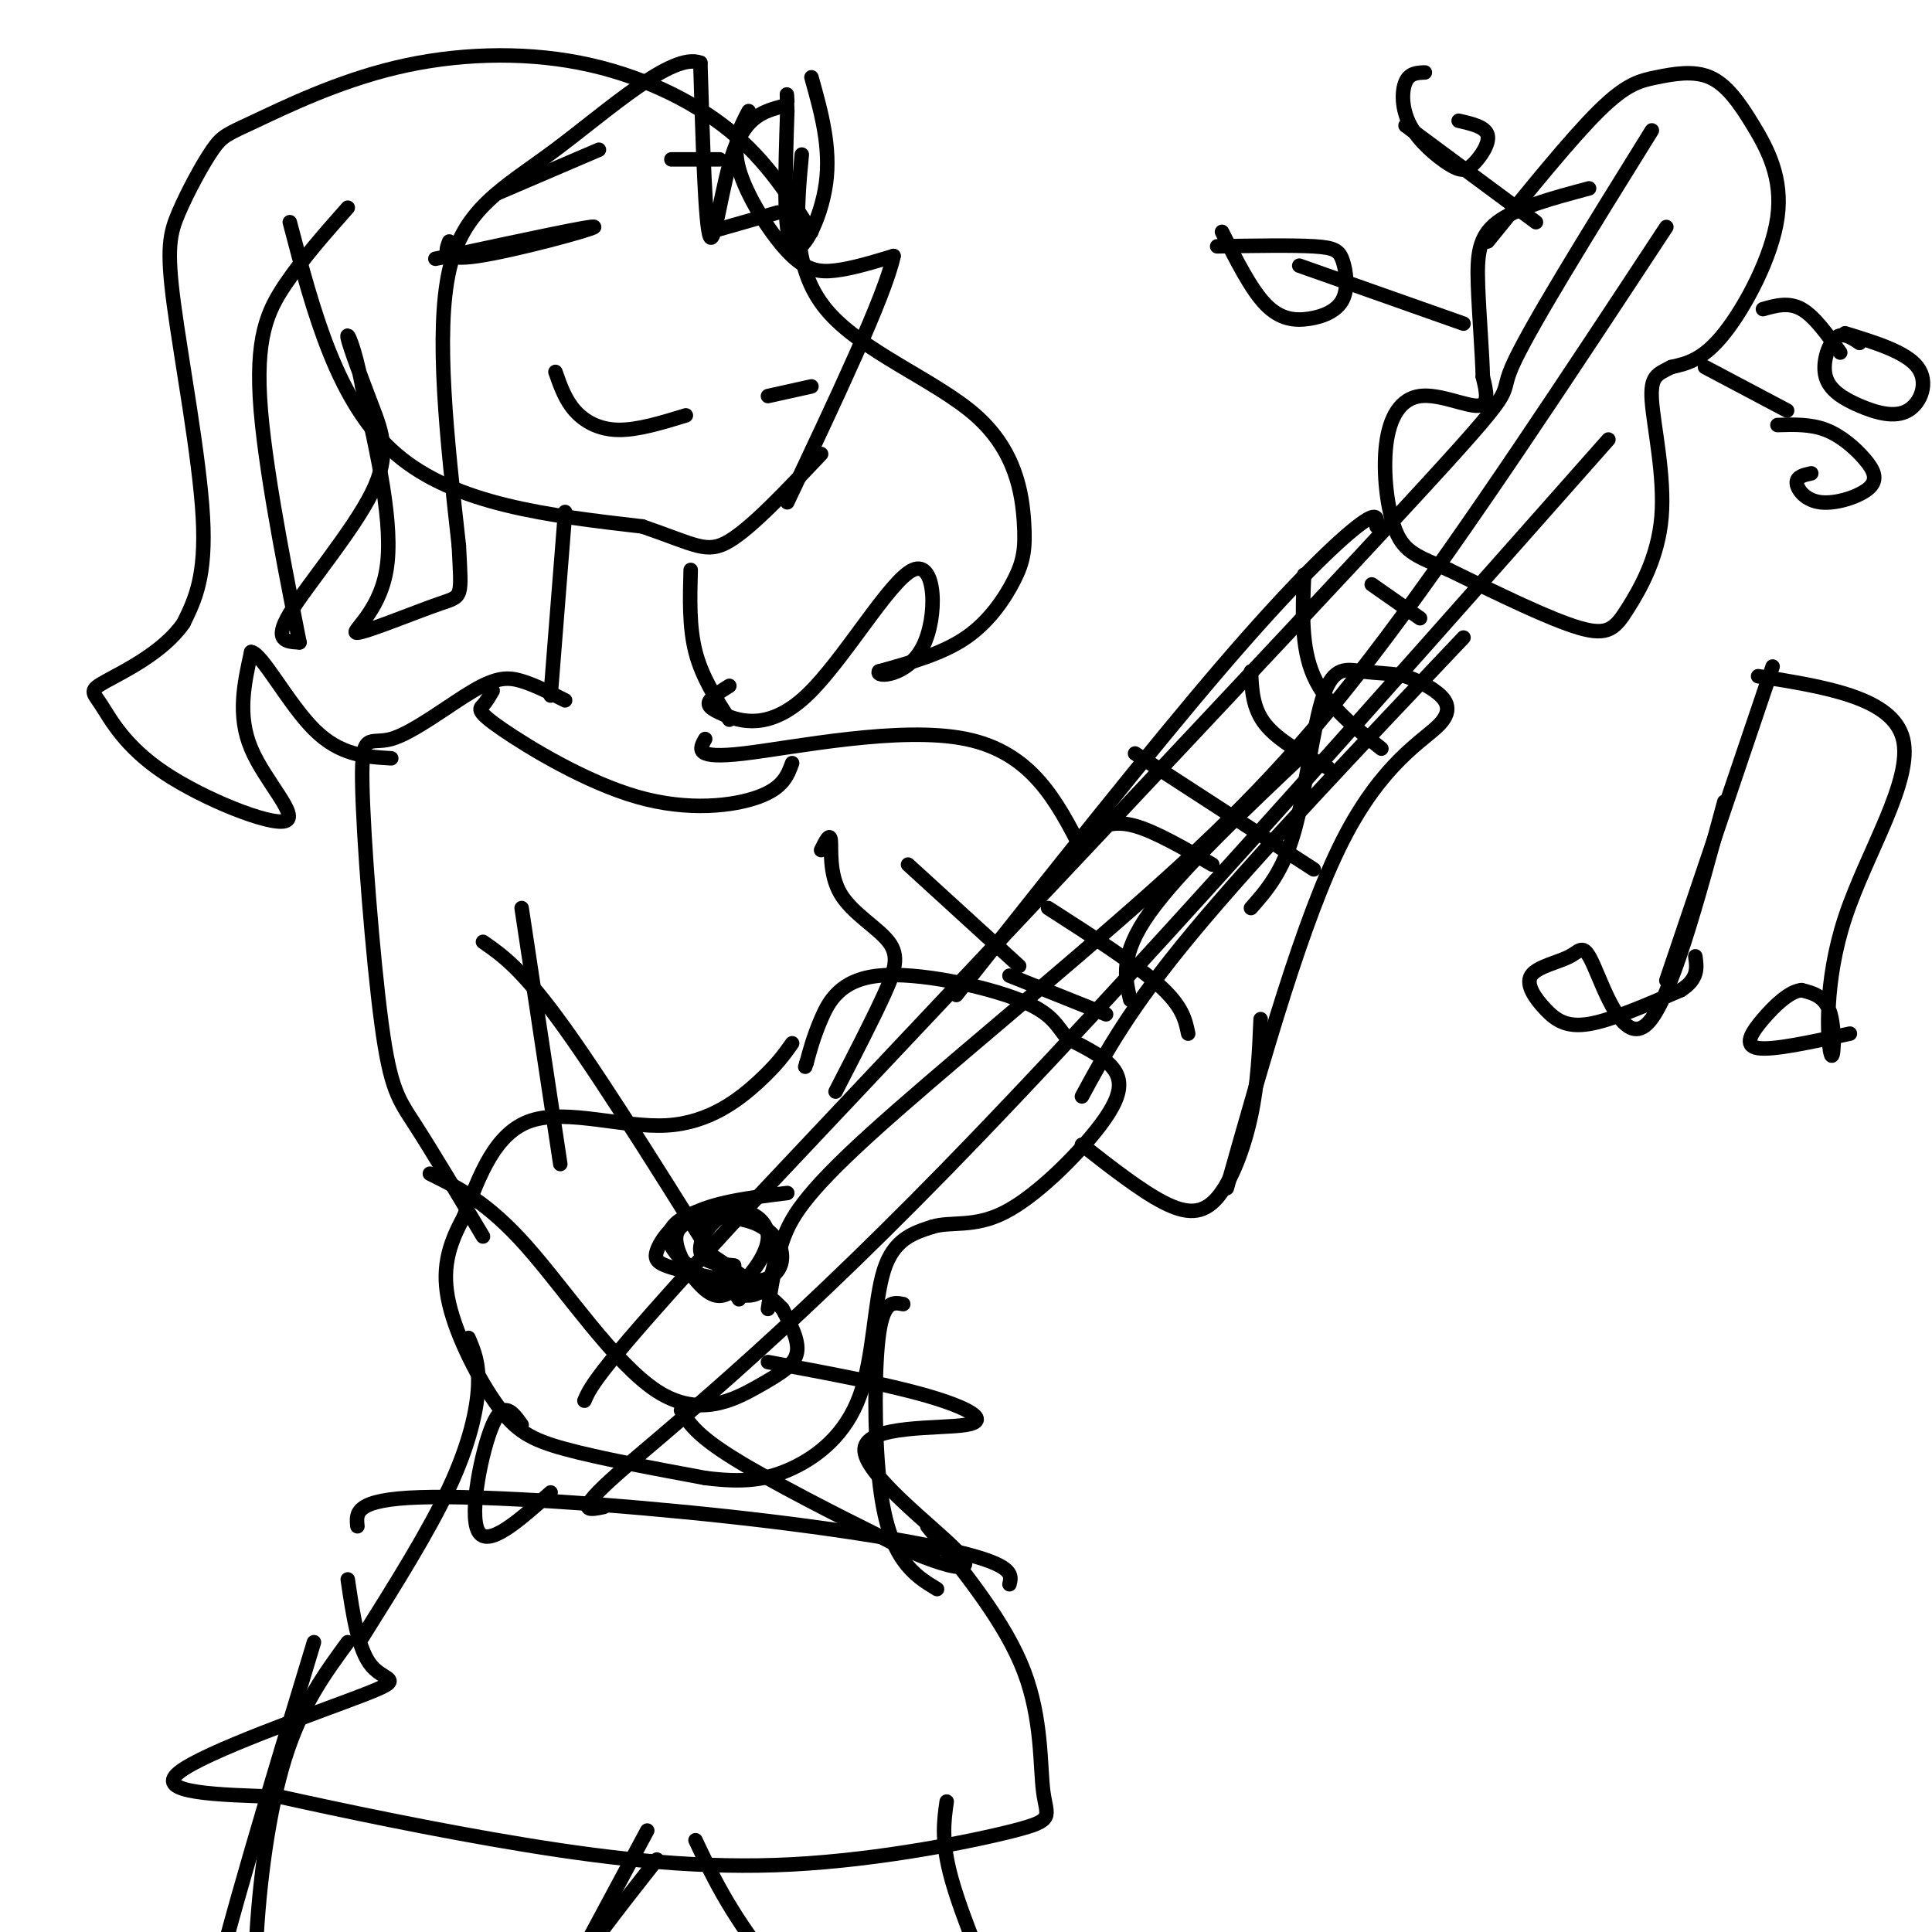 <svg viewBox='0 0 400 400' version='1.1' xmlns='http://www.w3.org/2000/svg' xmlns:xlink='http://www.w3.org/1999/xlink'><g fill='none' stroke='rgb(0,0,0)' stroke-width='3' stroke-linecap='round' stroke-linejoin='round'><path d='M155,23c-1.750,3.286 -3.500,6.571 -2,12c1.500,5.429 6.250,13.000 10,17c3.750,4.000 6.500,4.429 10,4c3.500,-0.429 7.750,-1.714 12,-3'/><path d='M185,53c-1.667,8.000 -11.833,29.500 -22,51'/><path d='M60,46c4.917,18.750 9.833,37.500 22,48c12.167,10.500 31.583,12.750 51,15'/><path d='M133,109c11.089,3.800 13.311,5.800 18,3c4.689,-2.800 11.844,-10.400 19,-18'/><path d='M115,77c1.000,2.867 2.000,5.733 4,8c2.000,2.267 5.000,3.933 9,4c4.000,0.067 9.000,-1.467 14,-3'/><path d='M159,82c0.000,0.000 9.000,-2.000 9,-2'/><path d='M93,50c-0.800,2.067 -1.600,4.133 6,3c7.600,-1.133 23.600,-5.467 24,-6c0.400,-0.533 -14.800,2.733 -30,6'/><path d='M93,53c-5.000,1.000 -2.500,0.500 0,0'/><path d='M103,40c0.000,0.000 21.000,-9.000 21,-9'/><path d='M168,16c2.022,7.222 4.044,14.444 3,22c-1.044,7.556 -5.156,15.444 -7,13c-1.844,-2.444 -1.422,-15.222 -1,-28'/><path d='M163,23c-0.167,-5.000 -0.083,-3.500 0,-2'/><path d='M147,48c0.000,0.000 14.000,-4.000 14,-4'/><path d='M149,33c0.000,0.000 -10.000,0.000 -10,0'/><path d='M162,22c-3.711,1.000 -7.422,2.000 -10,9c-2.578,7.000 -4.022,20.000 -5,18c-0.978,-2.000 -1.489,-19.000 -2,-36'/><path d='M145,13c-5.762,-2.310 -19.167,9.917 -30,18c-10.833,8.083 -19.095,12.024 -22,25c-2.905,12.976 -0.452,34.988 2,57'/><path d='M95,113c0.545,11.086 0.909,10.301 -4,12c-4.909,1.699 -15.091,5.880 -17,6c-1.909,0.120 4.455,-3.823 6,-13c1.545,-9.177 -1.727,-23.589 -5,-38'/><path d='M75,80c-1.682,-8.803 -3.387,-11.809 -3,-10c0.387,1.809 2.867,8.433 5,14c2.133,5.567 3.921,10.076 0,18c-3.921,7.924 -13.549,19.264 -17,25c-3.451,5.736 -0.726,5.868 2,6'/><path d='M62,133c-1.643,-8.571 -6.750,-33.000 -8,-48c-1.250,-15.000 1.357,-20.571 5,-26c3.643,-5.429 8.321,-10.714 13,-16'/><path d='M117,106c0.000,0.000 -3.000,38.000 -3,38'/><path d='M143,118c-0.167,5.917 -0.333,11.833 1,17c1.333,5.167 4.167,9.583 7,14'/><path d='M164,216c-1.560,2.214 -3.119,4.429 -7,8c-3.881,3.571 -10.083,8.500 -19,9c-8.917,0.500 -20.548,-3.429 -28,-1c-7.452,2.429 -10.726,11.214 -14,20'/><path d='M96,252c-3.321,6.022 -4.622,11.078 -3,18c1.622,6.922 6.167,15.710 10,21c3.833,5.290 6.952,7.083 14,9c7.048,1.917 18.024,3.959 29,6'/><path d='M146,306c7.762,0.998 12.668,0.494 18,-2c5.332,-2.494 11.089,-6.979 14,-15c2.911,-8.021 2.974,-19.577 5,-26c2.026,-6.423 6.013,-7.711 10,-9'/><path d='M193,254c3.888,-1.211 8.609,0.263 15,-3c6.391,-3.263 14.451,-11.263 19,-17c4.549,-5.737 5.585,-9.211 4,-12c-1.585,-2.789 -5.793,-4.895 -10,-7'/><path d='M221,215c-2.236,-2.477 -2.826,-5.169 -10,-8c-7.174,-2.831 -20.931,-5.801 -29,-5c-8.069,0.801 -10.448,5.372 -12,9c-1.552,3.628 -2.276,6.314 -3,9'/><path d='M167,220c-0.500,1.500 -0.250,0.750 0,0'/><path d='M163,247c-7.100,0.875 -14.201,1.750 -19,4c-4.799,2.250 -7.297,5.874 -8,8c-0.703,2.126 0.389,2.756 5,4c4.611,1.244 12.741,3.104 17,2c4.259,-1.104 4.645,-5.173 3,-8c-1.645,-2.827 -5.323,-4.414 -9,-6'/><path d='M152,251c-2.703,-1.177 -4.959,-1.119 -8,0c-3.041,1.119 -6.867,3.300 -5,7c1.867,3.700 9.425,8.919 14,10c4.575,1.081 6.165,-1.974 7,-5c0.835,-3.026 0.914,-6.021 -1,-8c-1.914,-1.979 -5.822,-2.943 -10,-3c-4.178,-0.057 -8.625,0.792 -9,4c-0.375,3.208 3.321,8.774 6,11c2.679,2.226 4.339,1.113 6,0'/><path d='M152,267c2.880,-2.070 7.081,-7.246 7,-11c-0.081,-3.754 -4.445,-6.088 -8,-5c-3.555,1.088 -6.301,5.596 -6,8c0.301,2.404 3.651,2.702 7,3'/><path d='M198,206c20.200,-25.489 40.400,-50.978 55,-68c14.600,-17.022 23.600,-25.578 28,-29c4.400,-3.422 4.200,-1.711 4,0'/><path d='M224,227c4.917,-9.083 9.833,-18.167 23,-34c13.167,-15.833 34.583,-38.417 56,-61'/><path d='M308,50c8.638,-10.672 17.277,-21.343 23,-27c5.723,-5.657 8.531,-6.298 12,-7c3.469,-0.702 7.601,-1.464 11,0c3.399,1.464 6.066,5.155 9,10c2.934,4.845 6.136,10.843 5,19c-1.136,8.157 -6.610,18.473 -11,24c-4.390,5.527 -7.695,6.263 -11,7'/><path d='M346,76c-2.823,1.493 -4.381,1.726 -4,7c0.381,5.274 2.700,15.589 2,24c-0.700,8.411 -4.419,14.918 -7,19c-2.581,4.082 -4.023,5.738 -10,4c-5.977,-1.738 -16.488,-6.869 -27,-12'/><path d='M300,118c-6.484,-2.752 -9.193,-3.632 -11,-8c-1.807,-4.368 -2.711,-12.222 -2,-18c0.711,-5.778 3.038,-9.479 7,-10c3.962,-0.521 9.561,2.137 12,2c2.439,-0.137 1.720,-3.068 1,-6'/><path d='M307,78c-0.083,-4.536 -0.792,-12.875 -1,-19c-0.208,-6.125 0.083,-10.036 4,-13c3.917,-2.964 11.458,-4.982 19,-7'/><path d='M365,64c2.667,-0.750 5.333,-1.500 8,0c2.667,1.500 5.333,5.250 8,9'/><path d='M353,76c0.000,0.000 17.000,9.000 17,9'/><path d='M385,71c-1.745,-1.171 -3.490,-2.342 -5,-1c-1.510,1.342 -2.786,5.197 -2,8c0.786,2.803 3.633,4.556 7,6c3.367,1.444 7.253,2.581 10,1c2.747,-1.581 4.356,-5.880 2,-9c-2.356,-3.120 -8.678,-5.060 -15,-7'/><path d='M375,98c-1.535,0.338 -3.071,0.675 -3,2c0.071,1.325 1.748,3.637 5,4c3.252,0.363 8.078,-1.222 10,-3c1.922,-1.778 0.941,-3.748 -1,-6c-1.941,-2.252 -4.840,-4.786 -8,-6c-3.160,-1.214 -6.580,-1.107 -10,-1'/><path d='M303,67c0.000,0.000 -34.000,-12.000 -34,-12'/><path d='M253,48c2.993,5.937 5.985,11.874 9,15c3.015,3.126 6.051,3.440 9,3c2.949,-0.440 5.811,-1.633 7,-4c1.189,-2.367 0.705,-5.906 0,-8c-0.705,-2.094 -1.630,-2.741 -6,-3c-4.370,-0.259 -12.185,-0.129 -20,0'/><path d='M318,46c0.000,0.000 -27.000,-20.000 -27,-20'/><path d='M295,15c-1.593,0.057 -3.185,0.115 -4,2c-0.815,1.885 -0.851,5.599 1,9c1.851,3.401 5.589,6.489 8,8c2.411,1.511 3.495,1.445 5,0c1.505,-1.445 3.430,-4.270 3,-6c-0.430,-1.730 -3.215,-2.365 -6,-3'/><path d='M342,27c-12.889,20.756 -25.778,41.511 -29,49c-3.222,7.489 3.222,1.711 -22,29c-25.222,27.289 -82.111,87.644 -139,148'/><path d='M152,253c-28.333,30.833 -29.667,33.917 -31,37'/><path d='M345,47c-20.584,31.285 -41.167,62.571 -58,85c-16.833,22.429 -29.914,36.002 -49,53c-19.086,16.998 -44.177,37.423 -58,50c-13.823,12.577 -16.378,17.308 -18,22c-1.622,4.692 -2.311,9.346 -3,14'/><path d='M333,91c-50.356,56.911 -100.711,113.822 -137,151c-36.289,37.178 -58.511,54.622 -68,63c-9.489,8.378 -6.244,7.689 -3,7'/><path d='M108,295c-1.867,-2.622 -3.733,-5.244 -6,0c-2.267,5.244 -4.933,18.356 -3,22c1.933,3.644 8.467,-2.178 15,-8'/><path d='M146,153c-1.200,2.111 -2.400,4.222 8,3c10.400,-1.222 32.400,-5.778 46,-3c13.600,2.778 18.800,12.889 24,23'/><path d='M188,179c0.000,0.000 23.000,21.000 23,21'/><path d='M224,237c6.137,4.798 12.274,9.595 17,12c4.726,2.405 8.042,2.417 11,-1c2.958,-3.417 5.560,-10.262 7,-17c1.440,-6.738 1.720,-13.369 2,-20'/><path d='M254,246c7.887,-27.905 15.774,-55.810 24,-72c8.226,-16.190 16.792,-20.667 20,-24c3.208,-3.333 1.060,-5.524 -1,-7c-2.060,-1.476 -4.030,-2.238 -6,-3'/><path d='M291,140c-2.549,-0.598 -5.920,-0.593 -9,-1c-3.080,-0.407 -5.868,-1.225 -8,5c-2.132,6.225 -3.609,19.493 -6,28c-2.391,8.507 -5.695,12.254 -9,16'/><path d='M271,155c-13.417,12.667 -26.833,25.333 -33,34c-6.167,8.667 -5.083,13.333 -4,18'/><path d='M170,176c0.914,-1.844 1.828,-3.687 2,-2c0.172,1.687 -0.397,6.906 2,11c2.397,4.094 7.761,7.064 10,10c2.239,2.936 1.354,5.839 -1,11c-2.354,5.161 -6.177,12.581 -10,20'/><path d='M108,188c0.000,0.000 8.000,53.000 8,53'/><path d='M97,277c1.111,2.578 2.222,5.156 2,10c-0.222,4.844 -1.778,11.956 -6,21c-4.222,9.044 -11.111,20.022 -18,31'/><path d='M187,270c-2.006,-0.387 -4.012,-0.774 -5,6c-0.988,6.774 -0.958,20.708 0,30c0.958,9.292 2.845,13.940 5,17c2.155,3.060 4.577,4.530 7,6'/><path d='M117,145c-3.132,-1.587 -6.264,-3.175 -9,-4c-2.736,-0.825 -5.075,-0.888 -10,2c-4.925,2.888 -12.436,8.727 -17,10c-4.564,1.273 -6.182,-2.020 -6,9c0.182,11.020 2.164,36.351 4,50c1.836,13.649 3.524,15.614 7,21c3.476,5.386 8.738,14.193 14,23'/><path d='M100,195c4.083,2.833 8.167,5.667 17,18c8.833,12.333 22.417,34.167 36,56'/><path d='M89,243c5.963,2.954 11.927,5.907 20,15c8.073,9.093 18.257,24.324 27,30c8.743,5.676 16.046,1.797 21,-1c4.954,-2.797 7.558,-4.514 8,-7c0.442,-2.486 -1.279,-5.743 -3,-9'/><path d='M162,271c-3.167,-3.500 -9.583,-7.750 -16,-12'/><path d='M159,282c12.244,2.267 24.488,4.533 33,7c8.512,2.467 13.292,5.133 8,6c-5.292,0.867 -20.656,-0.067 -21,5c-0.344,5.067 14.330,16.133 19,21c4.670,4.867 -0.666,3.533 -5,2c-4.334,-1.533 -7.667,-3.267 -11,-5'/><path d='M182,318c-7.889,-3.889 -22.111,-11.111 -30,-16c-7.889,-4.889 -9.444,-7.444 -11,-10'/><path d='M102,143c-0.638,1.115 -1.276,2.230 -2,3c-0.724,0.770 -1.534,1.196 4,5c5.534,3.804 17.413,10.986 28,14c10.587,3.014 19.882,1.861 25,0c5.118,-1.861 6.059,-4.431 7,-7'/><path d='M166,32c-1.091,11.626 -2.183,23.252 5,32c7.183,8.748 22.640,14.618 31,22c8.360,7.382 9.622,16.278 10,22c0.378,5.722 -0.129,8.271 -2,12c-1.871,3.729 -5.106,8.637 -10,12c-4.894,3.363 -11.447,5.182 -18,7'/><path d='M182,139c-0.913,1.324 5.805,1.134 9,-5c3.195,-6.134 2.867,-18.213 -2,-16c-4.867,2.213 -14.274,18.717 -22,26c-7.726,7.283 -13.772,5.345 -17,4c-3.228,-1.345 -3.636,-2.099 -3,-3c0.636,-0.901 2.318,-1.951 4,-3'/><path d='M168,48c-4.608,-7.342 -9.215,-14.685 -17,-21c-7.785,-6.315 -18.747,-11.603 -31,-14c-12.253,-2.397 -25.798,-1.903 -38,1c-12.202,2.903 -23.062,8.216 -29,11c-5.938,2.784 -6.953,3.039 -9,6c-2.047,2.961 -5.126,8.629 -7,13c-1.874,4.371 -2.543,7.446 -1,19c1.543,11.554 5.298,31.587 6,44c0.702,12.413 -1.649,17.207 -4,22'/><path d='M38,129c-4.087,5.989 -12.306,9.963 -16,12c-3.694,2.037 -2.863,2.137 -1,5c1.863,2.863 4.757,8.489 13,14c8.243,5.511 21.835,10.907 25,10c3.165,-0.907 -4.096,-8.116 -7,-15c-2.904,-6.884 -1.452,-13.442 0,-20'/><path d='M52,135c2.178,0.178 7.622,10.622 13,16c5.378,5.378 10.689,5.689 16,6'/><path d='M72,327c1.083,7.375 2.167,14.750 5,18c2.833,3.250 7.417,2.375 -2,6c-9.417,3.625 -32.833,11.750 -38,16c-5.167,4.250 7.917,4.625 21,5'/><path d='M58,372c12.184,2.695 32.144,6.932 51,10c18.856,3.068 36.608,4.966 55,4c18.392,-0.966 37.425,-4.795 46,-7c8.575,-2.205 6.693,-2.786 6,-8c-0.693,-5.214 -0.198,-15.061 -4,-25c-3.802,-9.939 -11.901,-19.969 -20,-30'/><path d='M74,316c-0.304,-2.786 -0.607,-5.571 13,-6c13.607,-0.429 41.125,1.500 64,4c22.875,2.500 41.107,5.571 50,8c8.893,2.429 8.446,4.214 8,6'/><path d='M65,340c-9.030,29.720 -18.060,59.440 -22,77c-3.940,17.560 -2.792,22.958 -2,28c0.792,5.042 1.226,9.726 3,13c1.774,3.274 4.887,5.137 8,7'/><path d='M72,340c-4.798,6.548 -9.595,13.095 -13,24c-3.405,10.905 -5.417,26.167 -6,39c-0.583,12.833 0.262,23.238 3,34c2.738,10.762 7.369,21.881 12,33'/><path d='M137,406c-1.833,4.250 -3.667,8.500 -4,12c-0.333,3.500 0.833,6.250 2,9'/><path d='M134,379c0.000,0.000 -29.000,54.000 -29,54'/><path d='M136,385c-8.000,10.167 -16.000,20.333 -22,30c-6.000,9.667 -10.000,18.833 -14,28'/><path d='M144,381c3.417,7.250 6.833,14.500 15,25c8.167,10.500 21.083,24.250 34,38'/><path d='M196,373c-0.583,4.083 -1.167,8.167 1,16c2.167,7.833 7.083,19.417 12,31'/><path d='M357,166c-5.600,20.720 -11.200,41.441 -16,46c-4.800,4.559 -8.801,-7.043 -11,-12c-2.199,-4.957 -2.595,-3.270 -5,-2c-2.405,1.270 -6.820,2.124 -8,4c-1.180,1.876 0.875,4.774 3,7c2.125,2.226 4.322,3.779 9,3c4.678,-0.779 11.839,-3.889 19,-7'/><path d='M348,205c3.667,-2.333 3.333,-4.667 3,-7'/><path d='M345,203c0.000,0.000 22.000,-65.000 22,-65'/><path d='M364,140c13.938,2.209 27.876,4.418 30,13c2.124,8.582 -7.565,23.537 -12,37c-4.435,13.463 -3.617,25.432 -3,28c0.617,2.568 1.033,-4.266 0,-8c-1.033,-3.734 -3.517,-4.367 -6,-5'/><path d='M373,205c-2.452,0.190 -5.583,3.167 -8,6c-2.417,2.833 -4.119,5.524 -1,6c3.119,0.476 11.060,-1.262 19,-3'/><path d='M270,119c-0.333,7.500 -0.667,15.000 2,21c2.667,6.000 8.333,10.500 14,15'/><path d='M235,156c0.000,0.000 37.000,24.000 37,24'/><path d='M217,188c9.083,5.833 18.167,11.667 23,16c4.833,4.333 5.417,7.167 6,10'/><path d='M209,202c0.000,0.000 20.000,8.000 20,8'/><path d='M226,172c2.417,-1.083 4.833,-2.167 9,-1c4.167,1.167 10.083,4.583 16,8'/><path d='M259,139c0.167,3.833 0.333,7.667 3,11c2.667,3.333 7.833,6.167 13,9'/><path d='M284,121c0.000,0.000 10.000,7.000 10,7'/></g>
</svg>